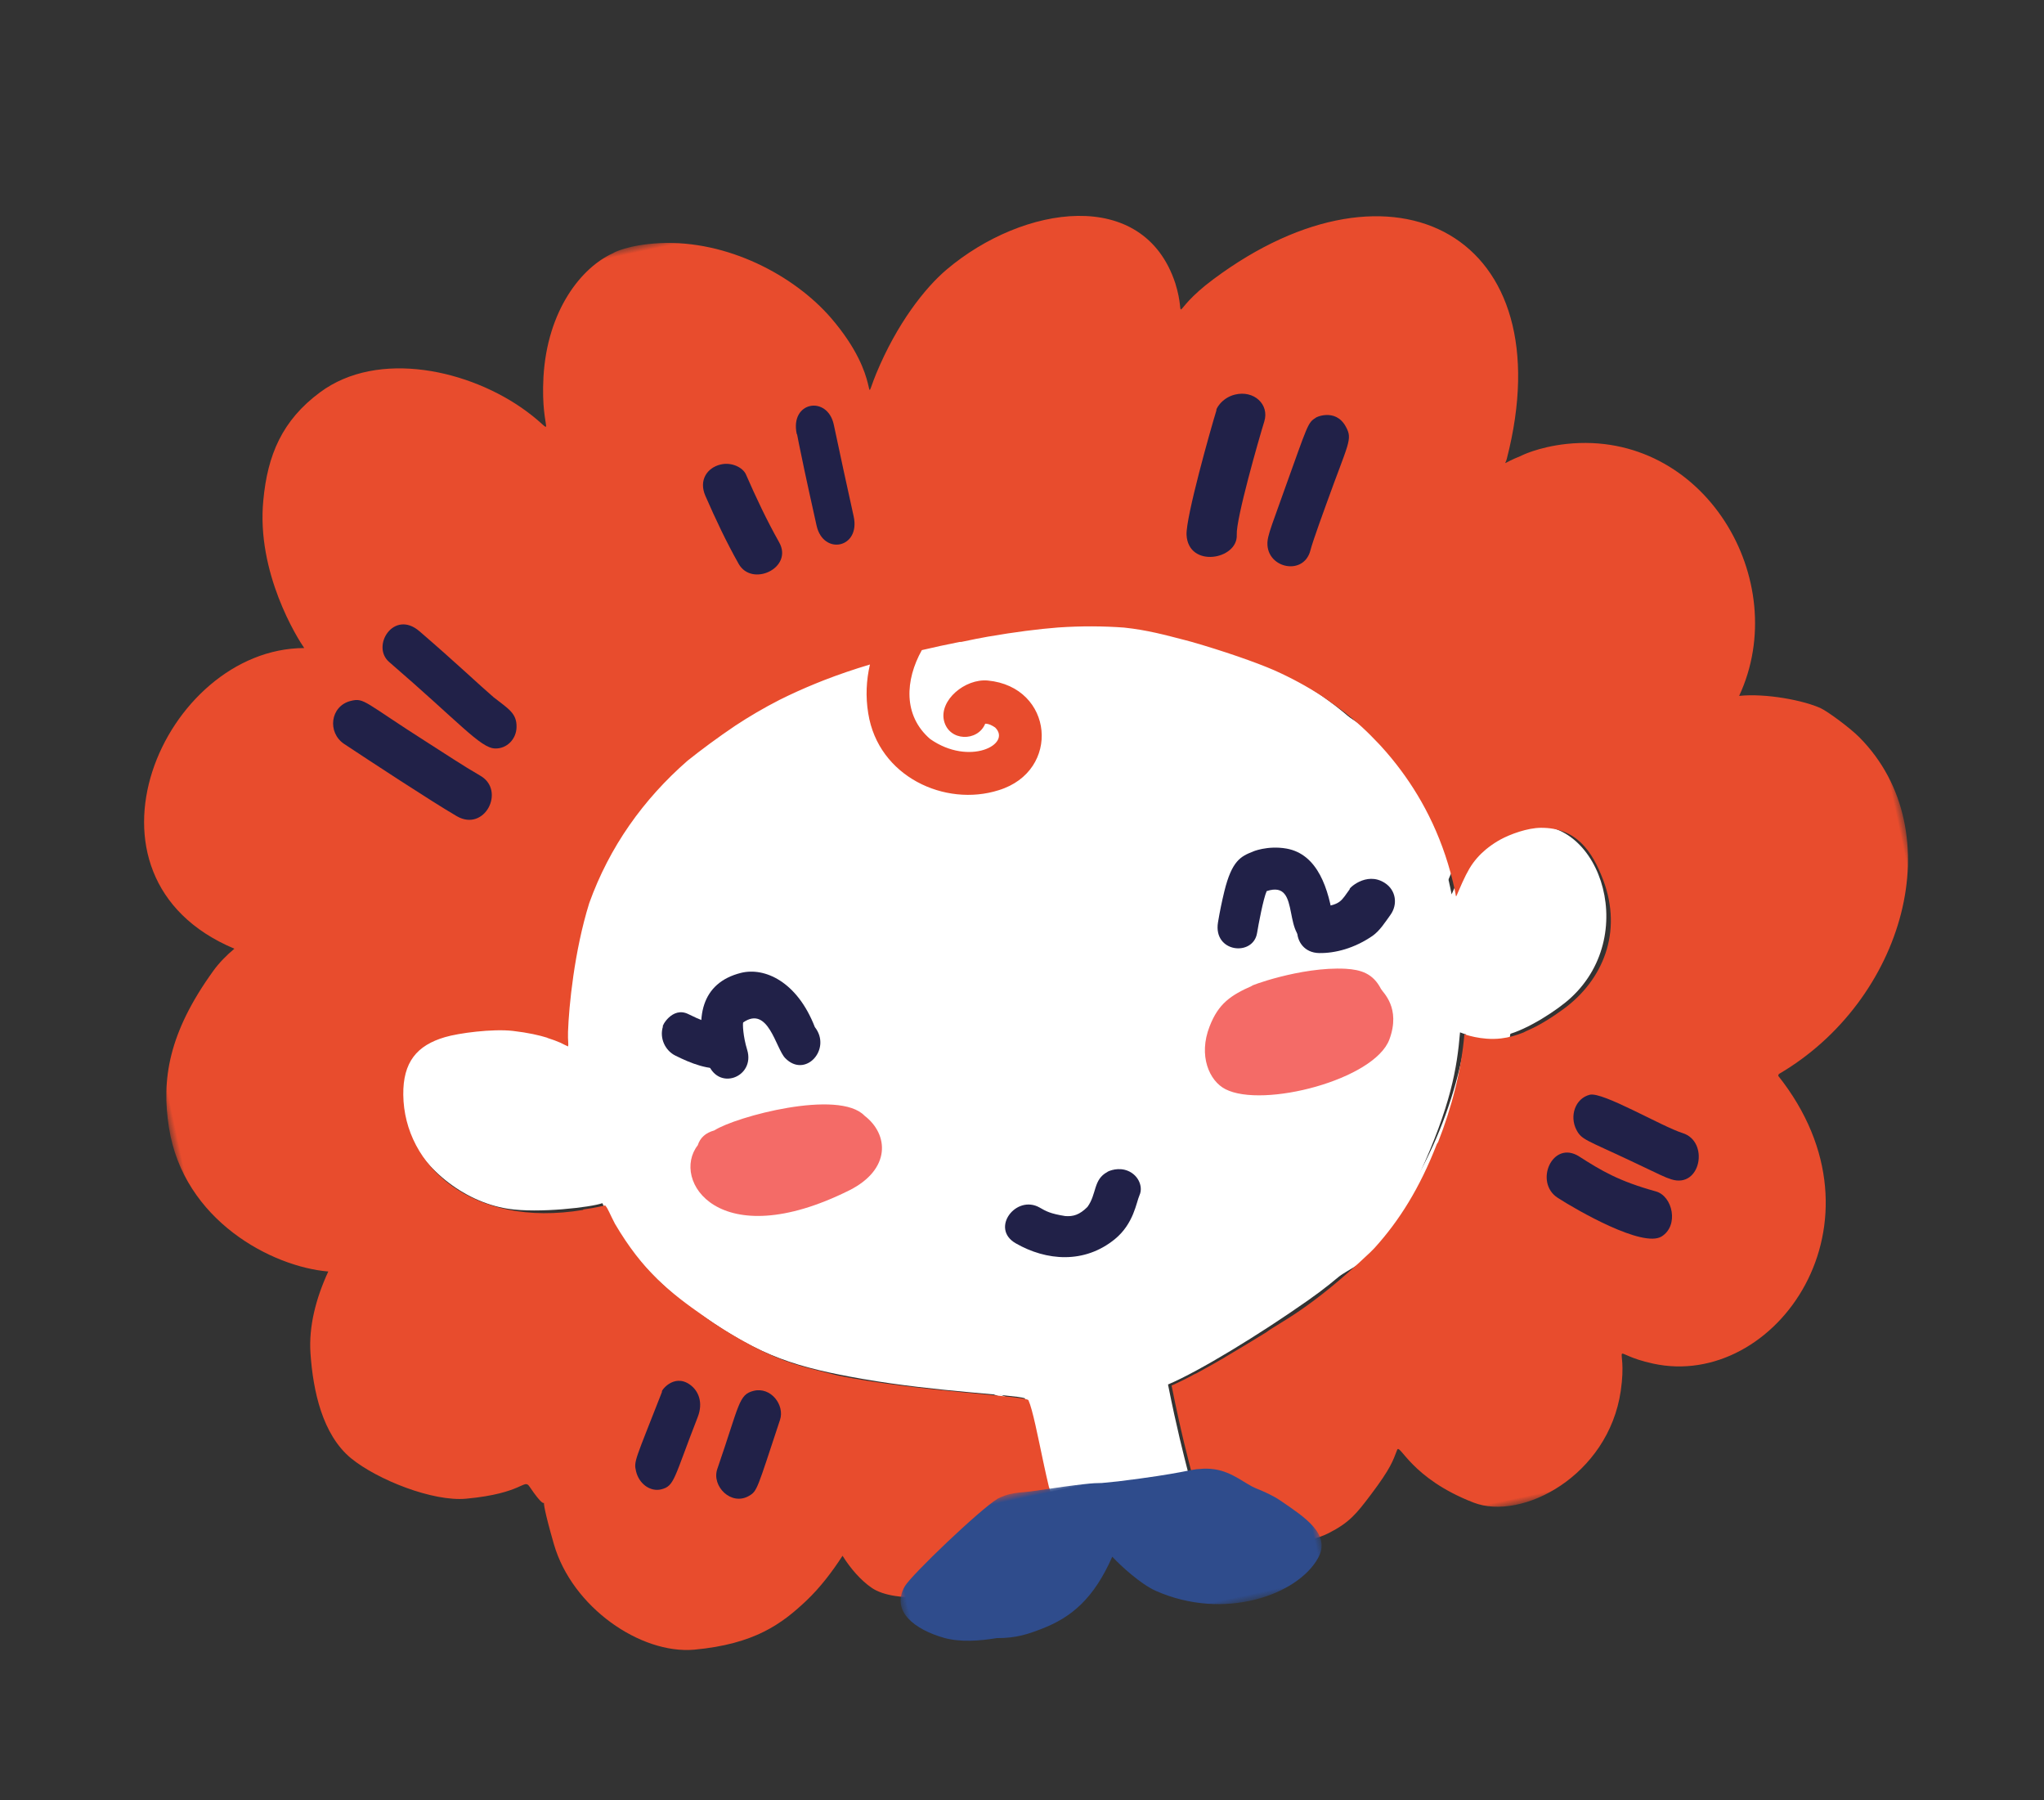 <?xml version="1.0" encoding="UTF-8"?>
<svg width="159px" height="140px" viewBox="0 0 159 140" version="1.1" xmlns="http://www.w3.org/2000/svg" xmlns:xlink="http://www.w3.org/1999/xlink">
    <rect x="0" y="0" width="159" height="140" fill="#333333" stroke="none"/>
    <title>Group 55</title>
    <defs>
        <polygon id="path-1" points="0 0 137 0 137 110 0 110"></polygon>
        <polygon id="path-3" points="0 0 33 0 33 12 0 12"></polygon>
    </defs>
    <g id="Website" stroke="none" stroke-width="1" fill="none" fill-rule="evenodd">
        <g id="D-04-KyK-1440-|-Werken-bij" transform="translate(-1188, -2729)">
            <g id="Group-55" transform="translate(1267.5, 2799.5) rotate(-12) translate(-1267.5, -2799.5) translate(1199, 2743)">
                <path d="M100.908,61.573 C100.914,62.192 100.73,62.229 101.578,61.069 C102.335,60.026 102.853,59.45 104,58.873 C103.901,57.926 103.634,56.551 103.257,55.533 C102.438,55.433 102.009,54.659 101.637,53.971 C100.676,52.235 100.782,51.851 99.711,51.878 C98.7,49.717 98.856,50.06 98.127,49.237 C97.673,48.726 96.836,47.642 96,47 C96.28,47.357 96.53,47.691 96.757,48.007 C96.83,48.005 100.906,53.172 100.908,61.573" id="Fill-1" fill="#FFFFFF"></path>
                <path d="M89.872,87.292 C87.302,88.872 84.646,90.323 80,92 C82.643,91.556 84.61,90.406 87.892,89.313 C90.652,88.394 97.442,82.791 99.596,80.477 C101.407,78.527 102.854,76.379 103.903,73.235 C104.2,72.343 103.986,73.743 100.799,72.073 L100.69,72 C98.66,78.72 93.592,85.041 89.872,87.292" id="Fill-3" fill="#FFFFFF"></path>
                <path d="M60,94 C58.969,93.259 58.027,92.681 57,92 C58.071,92.925 58.883,93.51 60,94" id="Fill-5" fill="#FFFFFF"></path>
                <path d="M107.774,58.555 C104.303,58.67 103.033,60.173 101.386,62.523 C101.496,57.116 99.987,52.223 97.1,48.235 C94.441,44.577 92.122,42.496 86.288,39.245 C82.012,36.828 79.323,36.031 76.115,35.645 C61.886,33.929 47.201,35.112 37.667,45.727 C35.415,48.226 34.133,51.255 33.039,54.388 C32.577,55.71 32.079,57.09 31.746,58.436 C31.332,60.092 32.098,59.641 29.806,58.409 C27.266,57.048 21.99,55.973 19.804,57.666 C18.277,58.86 17.805,61.693 18.069,63.441 C18.538,66.506 21.118,69.89 24.505,71.177 C26.748,72.03 30.874,72.408 31.773,72.278 C33.093,78.334 37.713,82.597 37.645,82.524 C41.388,86.519 43.911,87.919 48.759,89.867 C54.192,92.045 59.902,93.465 60.757,93.945 C61.586,98.172 59.544,106.285 63.423,104.993 C63.85,105.862 65.344,106.186 66.206,105.329 C66.698,106.165 68.174,106.266 68.87,105.371 C69.797,106.079 71.335,105.348 71.816,104.519 C72.284,103.725 71.794,102.282 71.881,95.22 C74.473,94.72 79.704,92.875 83.919,91.074 C89.149,88.853 92.433,85.989 94.454,83.227 C97.9,78.565 98.975,75.876 99.794,73.156 C100.511,73.657 101.948,74.144 103.284,74.1 C104.979,74.043 107.617,73.018 108.785,72.318 C115.271,68.483 113.748,58.357 107.774,58.555" id="Fill-7" fill="#FFFFFF"></path>
                <path d="M62,36.05 C65.521,35.985 64.971,36.029 64.966,35.95 C64.323,35.965 62.74,36.002 62,36.05" id="Fill-9" fill="#FFFFFF"></path>
                <path d="M126.989,80.005 C127.018,79.991 127.019,79.991 126.989,80.005" id="Fill-11" fill="#E84C2D"></path>
                <g id="Group-15">
                    <mask id="mask-2" fill="white">
                        <use xlink:href="#path-1"></use>
                    </mask>
                    <g id="Clip-14"></g>
                    <path d="M134.959,57.182 C134.361,56.254 132.937,54.675 132.488,54.337 C131.338,53.471 128.554,52.294 126.472,52.075 C132.426,44.174 128.131,31.247 117.433,30.119 C115.167,29.886 113.689,30.299 113.763,30.287 C112.103,30.577 112.39,30.771 112.623,30.292 C120.608,14.245 109.132,4.552 93.203,11.878 C89.064,13.776 90.544,14.786 90.242,11.563 C89.383,3.694 79.932,3.152 73.074,6.821 C71.103,7.878 68.399,10.148 66.026,13.601 C64.238,16.223 66.542,14.205 63.475,8.62 C61.359,4.799 56.861,1.029 51.679,0.18 C49.183,-0.225 47.907,0.179 47.987,0.177 C45.294,0.739 42.008,3.499 40.65,8.481 C39.445,12.938 40.91,13.184 38.823,10.836 C35.201,6.733 28.52,3.695 23.411,6.027 C20.049,7.556 18.39,9.969 17.343,13.323 C15.628,18.726 17.713,24.406 18.066,25.228 C7.383,22.989 -4,38.71 7.889,46.97 C7.183,47.345 6.506,47.789 5.925,48.316 C1.497,52.324 0.215,55.766 0.018,59.527 C-0.371,66.833 5.615,71.779 9.815,73.043 C8.448,74.872 7.432,76.891 7.135,78.996 C6.729,81.869 6.723,85.362 8.536,87.63 C10.188,89.679 14.044,92.256 16.645,92.557 C21.077,93.077 21.359,91.93 21.648,92.66 C22.31,94.29 22.466,94.15 22.485,94.117 C22.468,94.165 22.371,94.627 22.573,97.439 C22.942,102.53 27.378,107.211 31.535,107.728 C36.231,108.283 38.635,107.18 40.885,105.804 C42.112,105.053 43.304,104.035 44.347,102.984 C44.752,104.091 45.341,105.149 46.043,105.889 C46.832,106.731 48.437,107.203 49.628,107.41 C51.205,107.664 52.497,107.903 55.159,106.019 C56.533,105.044 55.575,105.332 56.48,106.156 C57.647,107.217 60.117,106.332 60.418,105.024 C60.447,105.017 60.49,104.996 60.547,104.962 C61.049,105.177 61.62,105.102 62.063,104.836 C61.827,104.658 61.662,104.417 61.538,104.147 C61.349,103.74 61.25,102.931 61.198,101.944 C61.188,101.39 61.196,101.193 61.165,101.096 C61.149,100.527 61.142,99.927 61.141,99.321 C61.142,99.319 61.142,99.318 61.143,99.317 C61.141,99.238 61.141,99.166 61.141,99.09 C61.14,97.011 61.178,94.94 61.008,94.159 C60.929,93.794 52.757,91.723 46.915,89.199 C44.879,88.201 43.554,87.631 41.731,86.252 C39.313,84.406 37.529,82.371 37.691,82.544 C35.458,80.154 33.759,78.118 32.397,74.043 C32.172,73.235 32.098,72.722 31.977,72.556 C31.959,72.472 31.953,72.493 31.878,72.496 C31.553,72.507 31.249,72.491 30.935,72.488 C30.693,72.478 30.452,72.466 30.206,72.448 C30.208,72.46 30.211,72.471 30.213,72.482 C21.452,72.092 17.29,66.217 18.378,60.817 C18.879,58.316 20.219,57.274 22.484,57.103 C23.58,57.015 26.231,57.219 27.752,57.727 C28.892,58.112 29.688,58.484 30.262,58.805 C30.261,58.809 30.26,58.813 30.259,58.816 C30.627,59.023 30.913,59.207 31.163,59.385 C31.413,59.575 31.55,59.702 31.628,59.747 C31.652,59.766 31.677,59.786 31.7,59.805 C31.703,59.789 31.707,59.772 31.71,59.756 C31.774,59.691 31.764,59.375 31.93,58.693 C32.408,56.77 33.709,52.653 35.632,49.232 C38.075,45.291 41.411,42.225 45.407,39.999 C46.592,39.405 48.073,38.724 49.605,38.107 C50.803,37.638 52.052,37.22 53.391,36.858 C54.372,36.604 55.375,36.385 56.398,36.201 C56.633,36.161 56.87,36.119 57.091,36.081 C58.315,35.882 59.568,35.732 60.844,35.63 C60.313,36.761 59.984,37.999 59.924,39.316 C59.661,44.302 64.263,47.702 68.607,47.273 C73.69,46.826 74.467,40.299 69.549,38.754 C67.844,38.229 65.532,39.47 65.569,41.101 C65.616,42.782 67.801,43.259 68.656,41.997 C68.95,42.059 69.173,42.26 69.354,42.449 C70.371,43.991 66.765,45.001 64.22,42.271 C62.529,40.043 63.272,37.377 65.025,35.375 C65.98,35.356 66.966,35.347 68.014,35.363 C68.118,35.38 68.179,35.391 68.168,35.389 C68.566,35.387 68.951,35.391 69.333,35.396 C69.645,35.404 69.943,35.407 70.263,35.419 C72.431,35.503 74.223,35.655 75.752,35.856 C77.574,36.115 79.219,36.479 80.781,36.932 C82.537,37.504 83.812,38.175 85.184,38.855 C85.346,38.935 85.501,39.017 85.66,39.097 C87.904,40.287 90.217,41.683 91.5,42.597 C91.5,42.597 91.501,42.598 91.501,42.598 C92.672,43.45 93.753,44.367 94.75,45.367 C95.189,45.829 95.659,46.351 96.219,46.978 C96.406,47.204 96.59,47.434 96.77,47.668 C96.84,47.76 96.91,47.851 96.98,47.946 C97.181,48.217 97.378,48.494 97.569,48.777 C97.645,48.888 97.718,49.003 97.793,49.116 C97.959,49.371 98.122,49.629 98.281,49.893 C98.323,49.963 98.365,50.031 98.407,50.101 C98.613,50.452 98.812,50.813 99.005,51.182 C99.041,51.251 99.076,51.321 99.111,51.391 C99.254,51.67 99.391,51.958 99.526,52.248 C100.792,55.002 101.696,58.347 101.697,62.309 C101.703,62.937 101.513,62.975 102.391,61.796 C102.66,61.432 102.902,61.127 103.15,60.856 C103.624,60.34 104.163,59.954 104.709,59.664 C104.789,59.622 104.872,59.581 104.959,59.54 C105.305,59.374 105.649,59.244 105.977,59.144 C106.847,58.886 108.238,58.694 109.257,58.903 C111.933,59.458 112.788,61.476 113.157,63.919 C113.787,68.169 111.53,71.494 108.035,73.059 C105.892,74.018 105.032,74.058 104.626,74.19 C104.025,74.299 103.423,74.338 102.817,74.281 C101.252,74.134 100.014,73.315 100.098,73.364 C99.264,76.116 97.91,78.795 96.35,81.152 C96.308,81.193 96.271,81.233 96.228,81.274 C94.223,84.328 92.153,86.481 89.802,88.176 C89.671,88.264 89.537,88.358 89.408,88.435 C83.811,91.866 81.33,92.303 80.204,92.837 C79.081,93.24 77.901,93.646 76.643,94.071 C76.642,94.073 76.641,94.075 76.639,94.077 C75.981,94.294 75.126,94.567 74.282,94.813 C74.27,94.816 74.259,94.819 74.248,94.823 C74.128,94.838 73.936,94.9 73.654,94.985 C73.59,95.002 73.526,95.019 73.461,95.036 C73.454,95.038 73.447,95.04 73.44,95.042 C73.338,95.069 73.236,95.095 73.135,95.121 C73.108,95.128 73.081,95.135 73.054,95.142 C72.967,95.164 72.884,95.185 72.802,95.205 C72.769,95.213 72.734,95.222 72.702,95.23 C72.622,95.249 72.548,95.266 72.476,95.282 C72.448,95.289 72.417,95.297 72.391,95.303 C72.295,95.324 72.209,95.342 72.136,95.355 C72.09,99.063 72.207,101.208 72.261,102.523 C72.283,103.566 72.245,104.212 72.038,104.659 C72.034,104.668 72.03,104.676 72.025,104.684 C71.842,104.928 71.544,105.125 71.07,105.462 C71.076,105.462 71.083,105.461 71.089,105.461 C71.037,105.489 70.991,105.514 70.931,105.545 C70.928,105.548 70.927,105.552 70.925,105.555 C70.861,105.582 70.795,105.609 70.726,105.637 L70.726,105.637 C70.681,105.654 70.638,105.671 70.591,105.687 C70.502,105.721 70.412,105.744 70.319,105.758 C70.288,105.763 70.256,105.762 70.225,105.764 C70.157,105.77 70.089,105.777 70.018,105.774 C70.029,105.791 70.043,105.804 70.054,105.821 C69.959,107.083 70.613,107.741 71.369,107.896 C71.78,108.194 72.309,108.31 72.814,108.107 C73.736,107.731 74.59,107.359 75.385,106.95 C75.381,107.309 75.478,107.649 75.665,107.92 C76.48,109.128 79.752,109.652 81.715,109.121 C83.464,108.648 84.122,108.104 85.523,106.89 C87.505,105.169 87.755,104.667 88.257,103.903 C88.585,103.405 88.833,106.276 93.216,109.141 C96.598,111.355 103.908,109.28 106.224,103.037 C107.645,99.199 105.676,99.919 109.125,101.474 C118.003,105.487 129.796,94.653 123.3,81.604 C123.322,81.562 123.348,81.523 123.374,81.483 C134.085,77.949 140.517,65.85 134.959,57.182" id="Fill-13" fill="#E84C2D" mask="url(#mask-2)"></path>
                </g>
                <path d="M69.004,41.989 C68.991,42.024 68.995,42.014 69.004,41.989" id="Fill-16" fill="#E84C2D"></path>
                <g id="Group-20" transform="translate(48, 101)">
                    <mask id="mask-4" fill="white">
                        <use xlink:href="#path-3"></use>
                    </mask>
                    <g id="Clip-19"></g>
                    <path d="M30.563,4.875 C30.075,4.366 29.485,3.936 28.894,3.541 C28.152,3.037 27.39,1.933 26.081,1.434 C25.663,1.278 25.307,1.2 24.942,1.163 C24.311,1.029 23.513,1.223 18.514,0.781 C18.063,0.731 17.649,0.685 17.254,0.642 C16.552,0.499 15.979,0.403 11.664,0.13 C11.118,0.067 10.567,-0.015 10.022,0.002 C9.503,0.019 8.952,0.174 9.033,0.171 C7.578,0.67 1.273,4.556 0.588,5.318 C-0.913,7.007 0.698,8.791 2.739,9.867 C3.907,10.481 5.42,10.681 6.756,10.742 C8.277,11.077 9.27,10.93 10.354,10.756 C12.778,10.369 14.788,9.291 16.857,6.417 C17.337,7.232 18.581,8.971 19.616,9.72 C24.351,13.138 30.358,12.322 32.498,9.842 C33.881,8.24 32.132,6.521 30.563,4.875" id="Fill-18" fill="#2F4C8C" mask="url(#mask-4)"></path>
                </g>
                <path d="M19.561,33.178 C21.114,34.76 25.313,39 26.949,40.481 C28.812,42.171 31.101,39.325 29.408,37.797 C28.224,36.728 27.106,35.577 25.968,34.462 C21.734,30.311 21.851,29.965 20.752,30.002 C19.1,30.058 18.431,32.03 19.561,33.178" id="Fill-21" fill="#212148"></path>
                <path d="M24.302,27.664 C28.683,33.43 29.853,35.675 30.95,35.951 C31.861,36.181 32.74,35.576 32.944,34.666 C33.19,33.611 32.599,33.14 31.674,32.027 C30.816,30.907 29.41,28.844 27.103,25.813 C25.51,23.719 23.16,26.158 24.302,27.664" id="Fill-23" fill="#212148"></path>
                <path d="M91.322,21.891 C90.593,23.195 87.249,29.544 87.029,30.892 C86.623,33.478 90.551,33.612 90.852,31.692 C91.049,30.467 94.083,24.766 94.779,23.519 C95.456,22.304 94.495,20.958 92.99,21.001 C91.853,21.033 91.227,21.893 91.322,21.891" id="Fill-25" fill="#212148"></path>
                <path d="M98.775,24.067 C98.055,24.304 98.047,24.467 95.172,29.099 C93.654,31.552 93.48,31.82 93.219,32.355 C92.161,34.531 95.224,36.083 96.211,34.057 C96.504,33.448 98.111,30.886 98.163,30.803 C100.852,26.461 101.226,26.334 100.902,25.245 C100.413,23.568 98.603,24.073 98.775,24.067" id="Fill-27" fill="#212148"></path>
                <path d="M51.051,20.146 C51.444,22.064 51.893,23.971 52.481,25.848 C53.111,27.861 56.596,27.047 55.911,24.865 C55.323,22.988 54.874,21.081 54.481,19.163 C54.364,18.603 53.611,17.973 52.703,18.001 C51.652,18.033 50.777,18.824 51.051,20.146" id="Fill-29" fill="#212148"></path>
                <path d="M59.029,24.205 C59.056,26.597 62.028,26.641 62,24.081 C61.975,21.651 61.973,19.223 61.971,16.796 C61.963,14.45 58.991,14.311 59,16.92 C59.067,16.917 58.949,16.496 59.029,24.205" id="Fill-31" fill="#212148"></path>
                <path d="M33.269,87.583 C30.102,92.399 29.978,92.401 30.002,93.229 C30.031,94.237 30.764,95.032 31.633,94.999 C32.704,94.958 32.746,94.387 35.576,90.084 C36.231,89.083 36.064,88.107 35.502,87.497 C34.425,86.327 33.099,87.589 33.269,87.583" id="Fill-33" fill="#212148"></path>
                <path d="M36.22,94.36 C35.492,95.569 36.679,97.418 38.2,96.915 C38.913,96.679 38.905,96.563 41.788,91.635 C42.399,90.59 41.629,88.952 40.249,89.001 C39.04,89.044 38.973,89.785 36.22,94.36" id="Fill-35" fill="#212148"></path>
                <path d="M104.559,87.329 C105.838,88.597 110.208,92.515 111.828,91.944 C113.348,91.4 113.327,89.049 112.126,88.423 C109.454,87.033 108.309,85.96 106.859,84.53 C105.104,82.791 102.968,85.753 104.559,87.329" id="Fill-37" fill="#212148"></path>
                <path d="M107.077,82.46 C107.311,83.3 107.653,83.368 110.715,85.699 C112.819,87.306 113.012,87.48 113.503,87.758 C115.592,88.936 117.005,85.492 115.11,84.423 C113.599,83.564 109.689,79.962 108.658,80 C107.485,80.044 106.753,81.294 107.077,82.46" id="Fill-39" fill="#212148"></path>
                <path d="M47.534,62.369 C47.552,62.473 47.549,62.458 47.534,62.369 M45.521,60.587 C45.39,60.812 45.439,60.713 45.521,60.587 M42.052,63.192 C42.284,65.703 45.478,65.182 45.271,62.944 C45.173,61.861 45.345,60.891 45.41,60.808 C47.6,59.891 47.465,63.296 48.031,64.199 C49.227,66.102 51.745,64.266 50.788,62.319 C50.174,58.54 47.915,56.932 46.037,57.002 C42.855,57.12 41.735,59.672 42.052,63.192" id="Fill-41" fill="#212148"></path>
                <path d="M86.975,56.054 C85.952,56.217 85.207,56.414 84.142,58.616 C83.786,59.355 83.46,60.102 83.158,60.871 C82.285,63.099 85.277,64.06 85.957,62.318 C86.192,61.713 86.987,59.804 87.366,59.284 C90.351,58.954 87.478,63.419 90.113,63.968 C91.033,64.165 91.904,63.417 91.955,62.697 C92.137,60.127 91.852,57.3 89.563,56.369 C88.16,55.803 86.898,56.057 86.975,56.054" id="Fill-43" fill="#212148"></path>
                <path d="M41.471,68.553 C40.764,68.598 40.277,68.876 39.967,69.418 C37.345,71.612 39.769,78.14 50.782,75.293 C54.262,74.376 54.704,71.703 53.136,69.865 C51.615,67.404 43.319,67.851 41.471,68.553" id="Fill-45" fill="#F46B67"></path>
                <path d="M84.75,66.246 C82.934,66.628 81.88,67.059 80.838,68.65 C79.486,70.7 79.933,72.798 81.025,73.683 C83.564,75.76 92.517,75.379 94.308,72.548 C95.706,70.331 94.567,68.876 94.482,68.573 C94.13,67.273 93.28,66.789 92.125,66.47 C88.714,65.554 84.293,66.263 84.75,66.246" id="Fill-47" fill="#F46B67"></path>
                <path d="M70.71,78.071 C69.492,78.415 69.553,79.579 68.621,80.411 C67.877,80.894 67.367,80.914 66.786,80.745 C65.677,80.32 65.396,80.061 64.98,79.688 C63.404,78.28 60.848,80.47 62.578,82.017 C64.627,83.853 67.463,84.701 70.184,83.305 C71.88,82.433 72.415,80.846 72.777,80.354 C73.226,79.749 73.001,78.654 72.067,78.191 C71.36,77.847 70.632,78.073 70.71,78.071" id="Fill-49" fill="#212148"></path>
                <path d="M43,60.415 C43.026,60.42 43.055,60.426 43.081,60.432 C43.053,60.425 43,60.415 43,60.415 M42.833,60.303 C43.056,60.433 43.156,60.474 42.833,60.303 M39.238,59.821 C38.771,60.651 39.024,61.689 39.714,62.233 C40.766,63.068 42.008,63.917 43.394,63.998 C44.236,64.048 44.967,63.256 44.999,62.318 C45.043,60.926 44.055,60.65 43.088,60.434 C42.609,60.18 42.192,59.935 41.372,59.286 C40.269,58.41 39.105,59.826 39.238,59.821" id="Fill-51" fill="#212148"></path>
                <path d="M93.723,60.475 C92.905,61.21 92.789,61.5 91.4,61.391 C88.756,60.931 88.134,64.335 90.356,64.844 C91.585,65.128 93.12,65.048 94.68,64.407 C95.329,64.137 95.879,63.562 96.383,63.109 C97.147,62.427 97.225,61.302 96.485,60.572 C95.25,59.341 93.545,60.48 93.723,60.475" id="Fill-53" fill="#212148"></path>
            </g>
        </g>
    </g>
</svg>